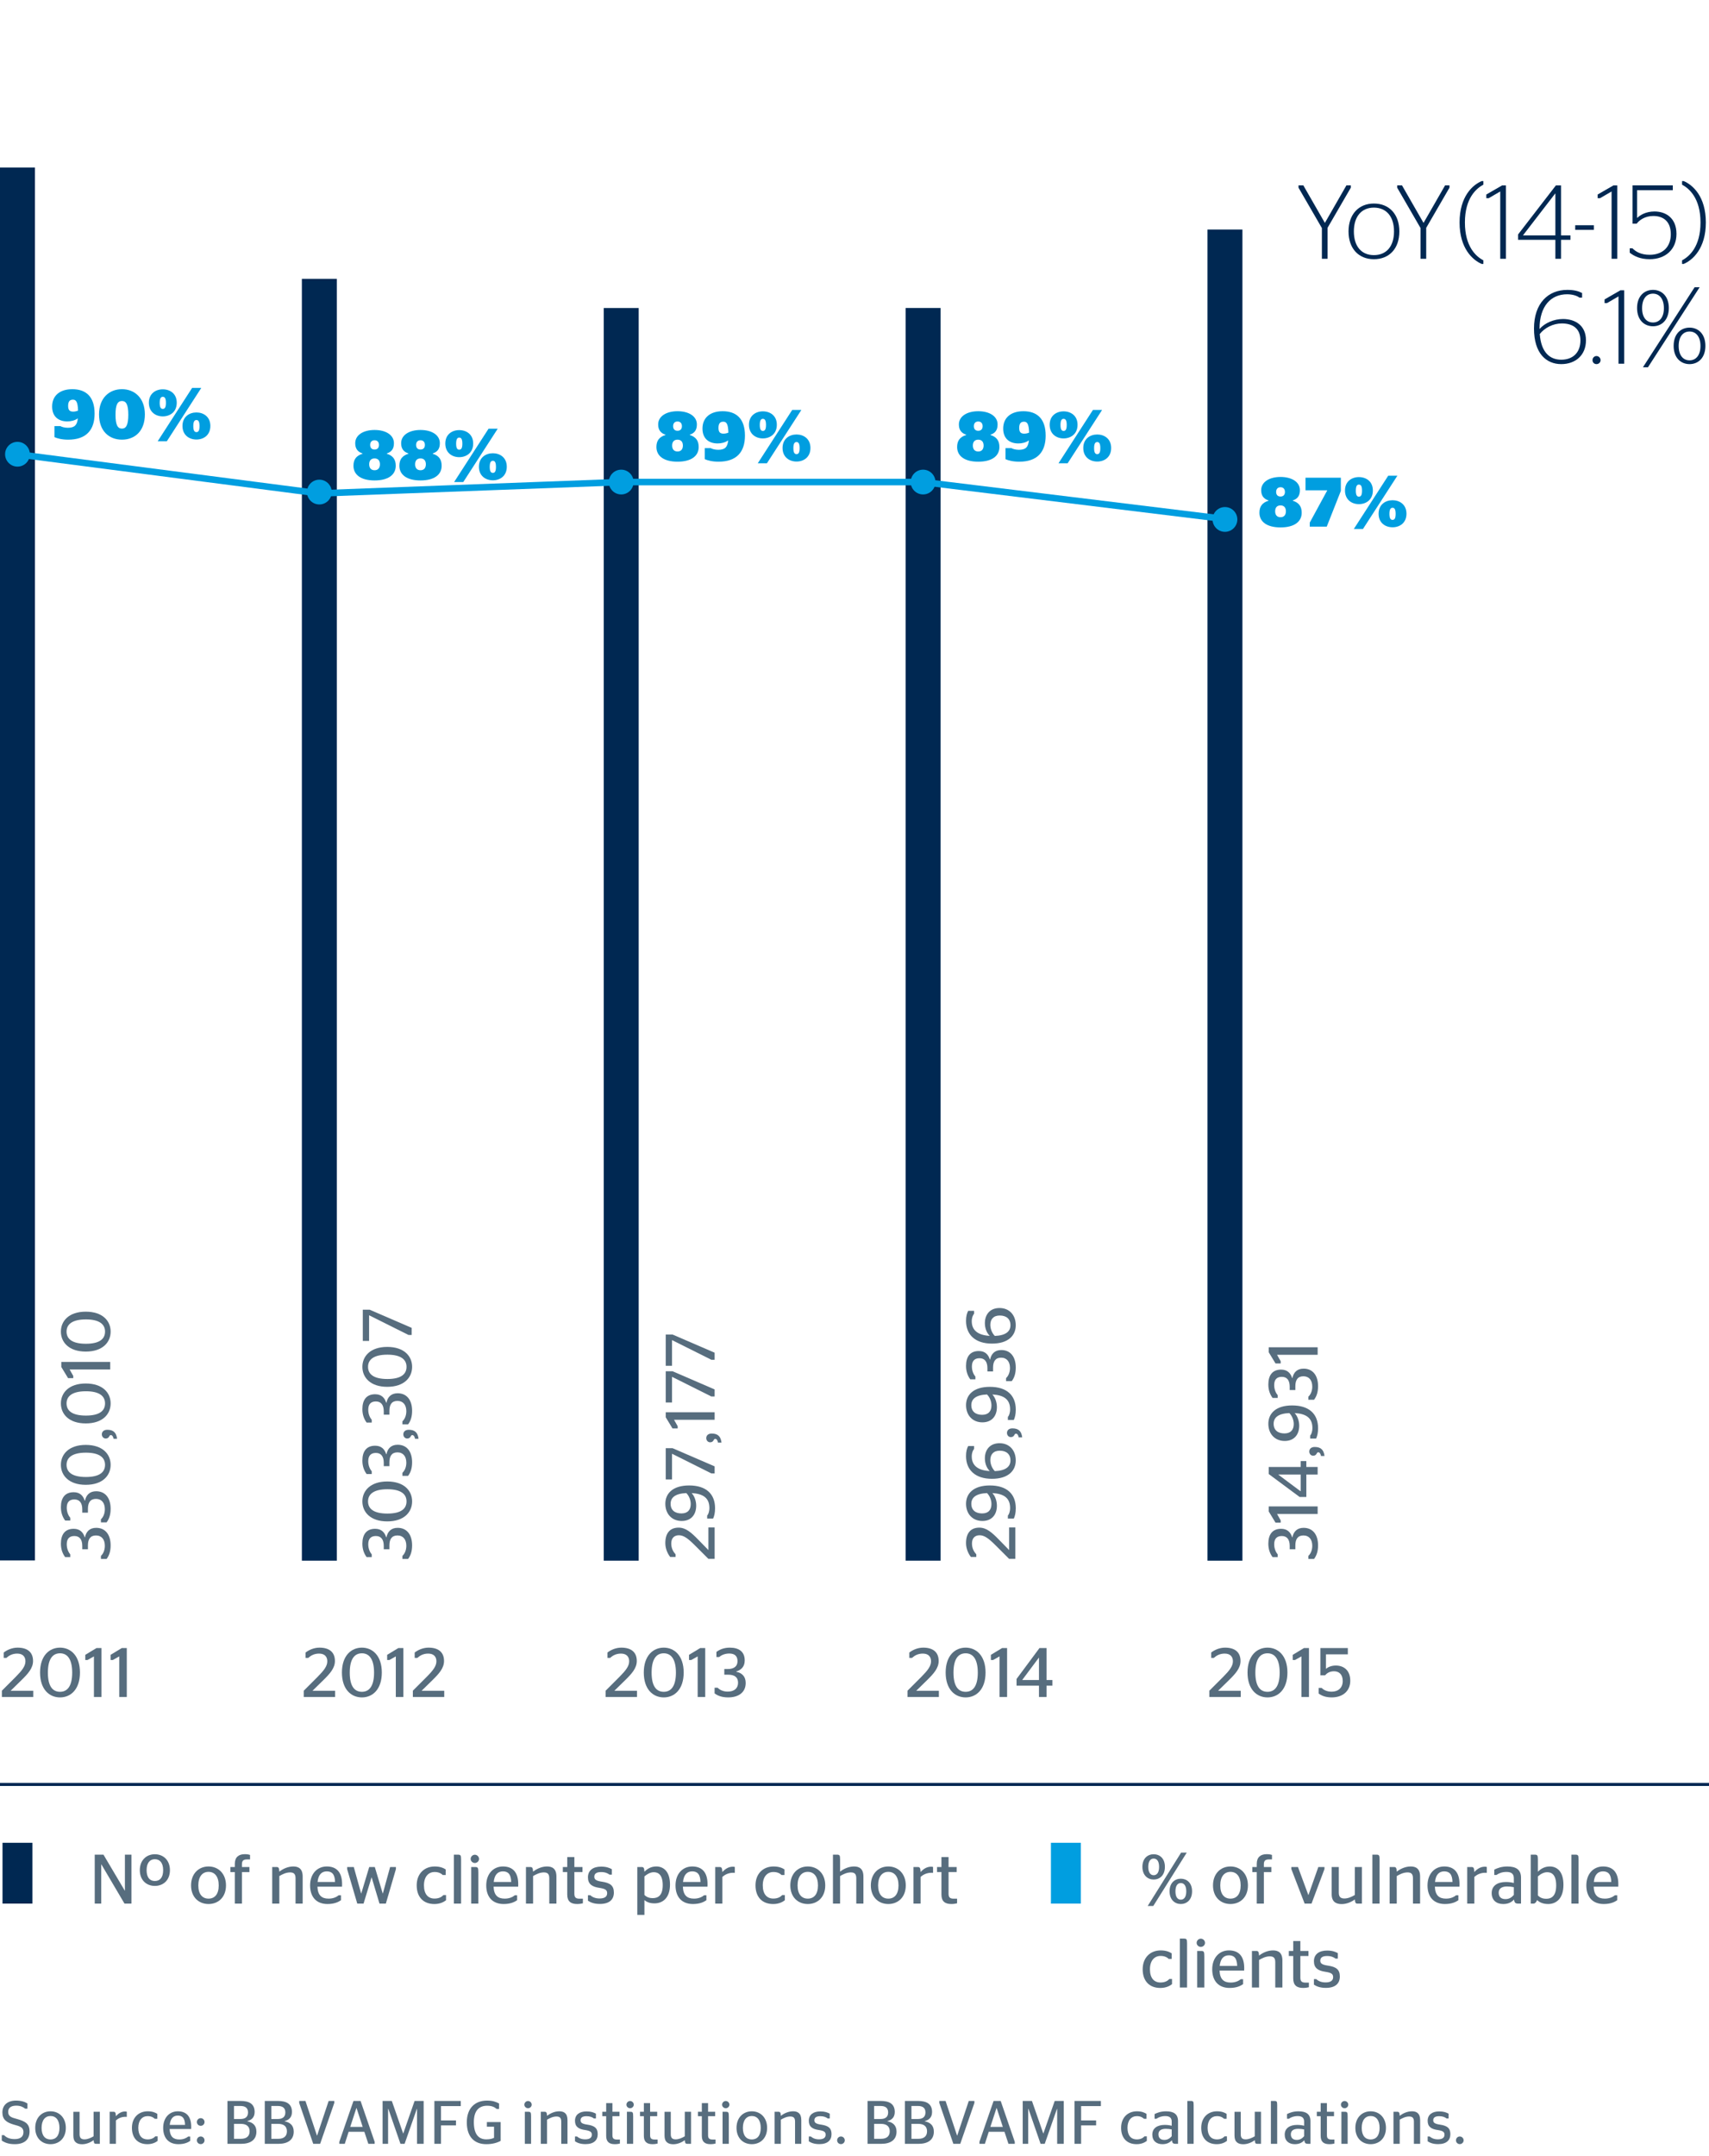 <?xml version="1.0" encoding="utf-8"?>
<!-- Generator: Adobe Illustrator 19.2.1, SVG Export Plug-In . SVG Version: 6.00 Build 0)  -->
<svg version="1.1" id="Layer_1" xmlns="http://www.w3.org/2000/svg" xmlns:xlink="http://www.w3.org/1999/xlink" x="0px" y="0px"
	 viewBox="0 0 195.59 246.614" style="enable-background:new 0 0 195.59 246.614;" xml:space="preserve">
<style type="text/css">
	.st0{fill:#576D7E;}
	.st1{fill:#009EE0;}
	.st2{fill:#002852;}
	.st3{fill:none;stroke:#002852;stroke-width:0.35;}
	.st4{fill:none;stroke:#009EE0;stroke-width:0.75;}
	.st5{fill:none;}
</style>
<g>
	<path class="st0" d="M10.842,212.134h1l2.438,4.117h0.016v-4.117h0.751v5.597h-0.799l-2.646-4.485
		h-0.016v4.485h-0.744V212.134z"/>
	<path class="st0" d="M16.002,213.908c0-1.135,0.751-1.822,1.719-1.822c0.976,0,1.727,0.688,1.727,1.822
		c0,1.136-0.751,1.8-1.727,1.8C16.754,215.708,16.002,215.044,16.002,213.908z M18.673,213.908
		c0-0.831-0.376-1.255-0.952-1.255c-0.567,0-0.943,0.424-0.943,1.255
		c0,0.848,0.376,1.239,0.943,1.239C18.297,215.147,18.673,214.756,18.673,213.908z"/>
	<path class="st0" d="M21.866,215.651c0-1.335,0.863-2.167,1.999-2.167c1.136,0,1.999,0.832,1.999,2.167
		c0,1.327-0.863,2.127-1.999,2.127C22.729,217.778,21.866,216.978,21.866,215.651z M25.032,215.651
		c0-1.007-0.456-1.551-1.167-1.551c-0.703,0-1.167,0.544-1.167,1.551
		c0,1.008,0.464,1.512,1.167,1.512C24.577,217.163,25.032,216.659,25.032,215.651z"/>
	<path class="st0" d="M26.371,213.549h0.503v-0.36c0-0.775,0.448-1.111,1.135-1.111
		c0.288,0,0.472,0.04,0.608,0.088v0.512h-0.352c-0.359,0-0.576,0.112-0.576,0.544v0.328h0.856v0.575
		h-0.856v3.606h-0.815v-3.606h-0.503V213.549z"/>
	<path class="st0" d="M31.969,214.076c0.408-0.319,0.983-0.592,1.599-0.592c0.584,0,1.072,0.24,1.072,1.151
		v3.095h-0.816v-2.902c0-0.52-0.232-0.664-0.631-0.664c-0.456,0-0.88,0.216-1.224,0.416v3.15
		h-0.815v-4.182h0.512C31.866,213.549,31.954,213.637,31.969,214.076z"/>
	<path class="st0" d="M36.329,215.796c0.04,0.991,0.488,1.367,1.271,1.367
		c0.536,0,0.903-0.176,1.159-0.384h0.264v0.567c-0.304,0.208-0.76,0.432-1.543,0.432
		c-1.279,0-1.991-0.815-1.991-2.127c0-1.335,0.823-2.167,1.911-2.167c1.104,0,1.751,0.648,1.751,2.023
		c0,0.112-0.008,0.256-0.008,0.288H36.329z M36.345,215.26h1.999c-0.016-0.903-0.368-1.215-0.944-1.215
		C36.857,214.045,36.433,214.372,36.345,215.26z"/>
	<path class="st0" d="M39.73,213.789v-0.24h0.76l0.839,3.022h0.016l0.911-3.022h0.64l0.904,3.022
		h0.016l0.831-3.022h0.664v0.24l-1.151,3.941h-0.728l-0.896-2.99h-0.016l-0.912,2.99h-0.72
		L39.73,213.789z"/>
	<path class="st0" d="M47.69,215.644c0-1.343,0.879-2.159,2.062-2.159c0.648,0,1.016,0.185,1.255,0.336
		v0.64h-0.335c-0.176-0.176-0.472-0.344-0.928-0.344c-0.72,0-1.223,0.544-1.223,1.527
		c0,1.008,0.472,1.512,1.207,1.512c0.544,0,0.84-0.208,1.016-0.4h0.304v0.592
		c-0.24,0.191-0.68,0.432-1.335,0.432C48.441,217.778,47.69,216.971,47.69,215.644z"/>
	<path class="st0" d="M51.946,217.73v-5.597h0.456c0.32,0,0.368,0.08,0.368,0.543v5.054H51.946z"/>
	<path class="st0" d="M53.866,212.621c0-0.264,0.224-0.479,0.479-0.479s0.479,0.216,0.479,0.479
		c0,0.256-0.224,0.464-0.479,0.464S53.866,212.877,53.866,212.621z M53.929,217.73v-4.182h0.456
		c0.32,0,0.36,0.096,0.36,0.624v3.558H53.929z"/>
	<path class="st0" d="M56.489,215.796c0.04,0.991,0.488,1.367,1.271,1.367
		c0.536,0,0.903-0.176,1.159-0.384h0.264v0.567c-0.304,0.208-0.759,0.432-1.543,0.432
		c-1.279,0-1.991-0.815-1.991-2.127c0-1.335,0.823-2.167,1.911-2.167c1.104,0,1.751,0.648,1.751,2.023
		c0,0.112-0.008,0.256-0.008,0.288H56.489z M56.505,215.26h1.999
		c-0.016-0.903-0.368-1.215-0.944-1.215C57.017,214.045,56.593,214.372,56.505,215.26z"/>
	<path class="st0" d="M61.009,214.076c0.408-0.319,0.984-0.592,1.599-0.592
		c0.584,0,1.072,0.24,1.072,1.151v3.095h-0.816v-2.902c0-0.52-0.231-0.664-0.631-0.664
		c-0.456,0-0.879,0.216-1.224,0.416v3.15h-0.815v-4.182h0.512
		C60.905,213.549,60.993,213.637,61.009,214.076z"/>
	<path class="st0" d="M64.417,213.549h0.503v-1.136h0.815v1.136h0.928v0.575h-0.928v2.479
		c0,0.439,0.184,0.567,0.6,0.567h0.375v0.527c-0.152,0.04-0.384,0.08-0.664,0.08
		c-0.711,0-1.127-0.296-1.127-1.079v-2.575h-0.503V213.549z"/>
	<path class="st0" d="M67.289,217.402v-0.632h0.264c0.192,0.185,0.543,0.376,1.063,0.376
		c0.584,0,0.871-0.208,0.871-0.607c0-0.352-0.2-0.504-0.879-0.607
		c-0.848-0.12-1.319-0.432-1.319-1.208c0-0.791,0.584-1.223,1.503-1.223
		c0.592,0,0.951,0.136,1.231,0.296v0.623h-0.264c-0.2-0.159-0.503-0.296-0.959-0.296
		c-0.536,0-0.784,0.185-0.784,0.536c0,0.328,0.232,0.472,0.888,0.567
		c0.919,0.137,1.351,0.44,1.351,1.239c0,0.792-0.503,1.304-1.599,1.304
		C67.969,217.77,67.569,217.587,67.289,217.402z"/>
	<path class="st0" d="M73.752,217.331v1.694h-0.815v-5.477h0.512c0.2,0,0.288,0.088,0.304,0.536
		c0.312-0.312,0.736-0.601,1.359-0.601c0.784,0,1.567,0.528,1.567,2.063
		c0,1.607-0.896,2.158-1.767,2.158C74.384,217.706,74.033,217.562,73.752,217.331z M73.752,214.62v2.119
		c0.248,0.248,0.544,0.367,0.959,0.367c0.576,0,1.136-0.279,1.136-1.479
		c0-1.191-0.512-1.487-1.023-1.487C74.416,214.141,74.04,214.372,73.752,214.62z"/>
	<path class="st0" d="M78.152,215.796c0.04,0.991,0.488,1.367,1.271,1.367
		c0.536,0,0.903-0.176,1.159-0.384h0.264v0.567c-0.304,0.208-0.76,0.432-1.543,0.432
		c-1.279,0-1.991-0.815-1.991-2.127c0-1.335,0.823-2.167,1.911-2.167c1.104,0,1.751,0.648,1.751,2.023
		c0,0.112-0.008,0.256-0.008,0.288H78.152z M78.168,215.26h1.999c-0.016-0.903-0.368-1.215-0.944-1.215
		C78.68,214.045,78.256,214.372,78.168,215.26z"/>
	<path class="st0" d="M82.672,214.676v3.055h-0.815v-4.182h0.512c0.2,0,0.288,0.088,0.304,0.575
		c0.28-0.319,0.68-0.615,1.2-0.615c0.096,0,0.176,0.016,0.224,0.032v0.671
		c0,0-0.152-0.008-0.184-0.008C83.344,214.204,82.936,214.444,82.672,214.676z"/>
	<path class="st0" d="M86.465,215.644c0-1.343,0.879-2.159,2.063-2.159c0.647,0,1.015,0.185,1.255,0.336
		v0.64h-0.335c-0.176-0.176-0.472-0.344-0.928-0.344c-0.72,0-1.223,0.544-1.223,1.527
		c0,1.008,0.472,1.512,1.207,1.512c0.544,0,0.84-0.208,1.016-0.4h0.304v0.592
		c-0.24,0.191-0.68,0.432-1.335,0.432C87.216,217.778,86.465,216.971,86.465,215.644z"/>
	<path class="st0" d="M90.449,215.651c0-1.335,0.863-2.167,1.999-2.167c1.135,0,1.999,0.832,1.999,2.167
		c0,1.327-0.863,2.127-1.999,2.127C91.312,217.778,90.449,216.978,90.449,215.651z M93.615,215.651
		c0-1.007-0.456-1.551-1.167-1.551c-0.704,0-1.167,0.544-1.167,1.551c0,1.008,0.463,1.512,1.167,1.512
		C93.159,217.163,93.615,216.659,93.615,215.651z"/>
	<path class="st0" d="M96.144,214.076c0.408-0.319,0.983-0.592,1.599-0.592c0.584,0,1.072,0.24,1.072,1.151
		v3.095h-0.816v-2.902c0-0.52-0.232-0.664-0.631-0.664c-0.456,0-0.88,0.216-1.224,0.416v3.15
		h-0.815v-5.597h0.448c0.312,0,0.368,0.071,0.368,0.543V214.076z"/>
	<path class="st0" d="M99.665,215.651c0-1.335,0.863-2.167,1.999-2.167c1.136,0,1.999,0.832,1.999,2.167
		c0,1.327-0.863,2.127-1.999,2.127C100.528,217.778,99.665,216.978,99.665,215.651z M102.831,215.651
		c0-1.007-0.456-1.551-1.167-1.551c-0.703,0-1.167,0.544-1.167,1.551
		c0,1.008,0.464,1.512,1.167,1.512C102.375,217.163,102.831,216.659,102.831,215.651z"/>
	<path class="st0" d="M105.36,214.676v3.055h-0.815v-4.182h0.512c0.2,0,0.288,0.088,0.304,0.575
		c0.28-0.319,0.68-0.615,1.2-0.615c0.096,0,0.176,0.016,0.224,0.032v0.671
		c0,0-0.152-0.008-0.184-0.008C106.032,214.204,105.624,214.444,105.36,214.676z"/>
	<path class="st0" d="M107.241,213.549h0.504v-1.136h0.815v1.136h0.928v0.575h-0.928v2.479
		c0,0.439,0.184,0.567,0.6,0.567h0.376v0.527c-0.152,0.04-0.384,0.08-0.664,0.08
		c-0.711,0-1.127-0.296-1.127-1.079v-2.575h-0.504V213.549z"/>
</g>
<rect x="120.276" y="210.776" class="st1" width="3.425" height="6.954"/>
<rect x="0.287" y="210.776" class="st2" width="3.425" height="6.954"/>
<g>
	<path class="st0" d="M130.744,213.524c0-0.975,0.616-1.438,1.288-1.438c0.688,0,1.287,0.464,1.287,1.438
		c0,0.976-0.6,1.455-1.287,1.455C131.359,214.979,130.744,214.5,130.744,213.524z M135.173,211.901
		h0.647l-3.83,6.101h-0.64L135.173,211.901z M132.655,213.533c0-0.64-0.24-0.952-0.624-0.952
		c-0.368,0-0.616,0.312-0.616,0.952c0,0.631,0.248,0.951,0.616,0.951
		C132.415,214.484,132.655,214.164,132.655,213.533z M133.854,216.323c0-0.976,0.608-1.439,1.287-1.439
		c0.68,0,1.288,0.464,1.288,1.439s-0.608,1.455-1.288,1.455
		C134.462,217.778,133.854,217.299,133.854,216.323z M135.765,216.331c0-0.64-0.248-0.951-0.624-0.951
		c-0.375,0-0.615,0.312-0.615,0.951c0,0.632,0.24,0.951,0.615,0.951
		C135.517,217.282,135.765,216.963,135.765,216.331z"/>
	<path class="st0" d="M138.824,215.651c0-1.335,0.863-2.167,1.999-2.167c1.135,0,1.999,0.832,1.999,2.167
		c0,1.327-0.863,2.127-1.999,2.127C139.687,217.778,138.824,216.978,138.824,215.651z M141.99,215.651
		c0-1.007-0.456-1.551-1.167-1.551c-0.704,0-1.167,0.544-1.167,1.551c0,1.008,0.463,1.512,1.167,1.512
		C141.534,217.163,141.99,216.659,141.99,215.651z"/>
	<path class="st0" d="M143.328,213.549h0.503v-0.36c0-0.775,0.448-1.111,1.135-1.111
		c0.288,0,0.472,0.04,0.608,0.088v0.512h-0.352c-0.359,0-0.576,0.112-0.576,0.544v0.328h0.856v0.575
		h-0.856v3.606h-0.815v-3.606h-0.503V213.549z"/>
	<path class="st0" d="M147.791,213.78v-0.231h0.76l1.183,3.198h0.016l1.127-3.198h0.704v0.231
		l-1.479,3.95h-0.791L147.791,213.78z"/>
	<path class="st0" d="M155.054,216.747v-3.198h0.816v4.182h-0.512c-0.192,0-0.272-0.063-0.296-0.472
		c-0.416,0.296-0.959,0.527-1.511,0.527c-0.656,0-1.144-0.271-1.144-1.119v-3.118h0.815v2.935
		c0,0.535,0.264,0.663,0.648,0.663C154.294,217.146,154.718,216.947,155.054,216.747z"/>
	<path class="st0" d="M157.063,217.73v-5.597h0.456c0.32,0,0.368,0.08,0.368,0.543v5.054H157.063z"/>
	<path class="st0" d="M159.854,214.076c0.408-0.319,0.984-0.592,1.599-0.592
		c0.584,0,1.072,0.24,1.072,1.151v3.095h-0.816v-2.902c0-0.52-0.231-0.664-0.631-0.664
		c-0.456,0-0.879,0.216-1.224,0.416v3.15h-0.815v-4.182h0.512
		C159.75,213.549,159.839,213.637,159.854,214.076z"/>
	<path class="st0" d="M164.215,215.796c0.04,0.991,0.488,1.367,1.271,1.367
		c0.536,0,0.903-0.176,1.159-0.384h0.264v0.567c-0.304,0.208-0.76,0.432-1.543,0.432
		c-1.279,0-1.991-0.815-1.991-2.127c0-1.335,0.823-2.167,1.911-2.167c1.104,0,1.751,0.648,1.751,2.023
		c0,0.112-0.008,0.256-0.008,0.288H164.215z M164.231,215.26h1.999
		c-0.016-0.903-0.368-1.215-0.944-1.215C164.743,214.045,164.319,214.372,164.231,215.26z"/>
	<path class="st0" d="M168.734,214.676v3.055h-0.815v-4.182h0.512c0.2,0,0.288,0.088,0.304,0.575
		c0.28-0.319,0.68-0.615,1.2-0.615c0.096,0,0.176,0.016,0.224,0.032v0.671
		c0,0-0.152-0.008-0.184-0.008C169.406,214.204,168.998,214.444,168.734,214.676z"/>
	<path class="st0" d="M173.277,217.267c-0.312,0.336-0.688,0.512-1.247,0.512
		c-0.76,0-1.312-0.432-1.312-1.247c0-0.855,0.68-1.271,1.624-1.271c0.359,0,0.624,0.04,0.911,0.112
		v-0.552c0-0.496-0.288-0.712-0.839-0.712c-0.496,0-0.879,0.152-1.144,0.344h-0.256v-0.607
		c0.368-0.184,0.832-0.36,1.503-0.36c0.991,0,1.559,0.36,1.559,1.279v2.967h-0.32
		C173.437,217.73,173.326,217.643,173.277,217.267z M173.253,216.739v-0.888
		c-0.232-0.048-0.488-0.08-0.775-0.08c-0.56,0-0.959,0.208-0.959,0.712
		c0,0.52,0.328,0.735,0.775,0.735C172.734,217.219,173.014,217.011,173.253,216.739z"/>
	<path class="st0" d="M176.006,214.085c0.312-0.312,0.752-0.601,1.359-0.601
		c0.784,0,1.567,0.512,1.567,2.096c0,1.631-0.88,2.198-1.743,2.198c-0.584,0-0.983-0.176-1.271-0.447
		c-0.088,0.231-0.24,0.399-0.392,0.399h-0.336v-5.597h0.448c0.312,0,0.368,0.08,0.368,0.543V214.085
		z M176.006,214.62v2.175c0.248,0.256,0.536,0.384,0.968,0.384c0.552,0,1.127-0.279,1.127-1.52
		c0-1.23-0.512-1.519-1.032-1.519C176.662,214.141,176.287,214.372,176.006,214.62z"/>
	<path class="st0" d="M179.838,217.73v-5.597h0.456c0.32,0,0.368,0.08,0.368,0.543v5.054H179.838z"/>
	<path class="st0" d="M182.391,215.796c0.04,0.991,0.488,1.367,1.271,1.367
		c0.536,0,0.903-0.176,1.159-0.384h0.264v0.567c-0.304,0.208-0.76,0.432-1.543,0.432
		c-1.279,0-1.991-0.815-1.991-2.127c0-1.335,0.823-2.167,1.911-2.167c1.104,0,1.751,0.648,1.751,2.023
		c0,0.112-0.008,0.256-0.008,0.288H182.391z M182.407,215.26h1.999
		c-0.016-0.903-0.368-1.215-0.944-1.215C182.918,214.045,182.495,214.372,182.407,215.26z"/>
	<path class="st0" d="M130.776,225.243c0-1.343,0.879-2.159,2.062-2.159c0.648,0,1.016,0.185,1.255,0.336
		v0.64h-0.335c-0.176-0.176-0.472-0.344-0.928-0.344c-0.72,0-1.223,0.544-1.223,1.527
		c0,1.008,0.472,1.512,1.207,1.512c0.544,0,0.84-0.208,1.016-0.4h0.304v0.592
		c-0.24,0.191-0.68,0.432-1.335,0.432C131.527,227.378,130.776,226.57,130.776,225.243z"/>
	<path class="st0" d="M135.032,227.33v-5.597h0.456c0.32,0,0.368,0.08,0.368,0.543v5.054H135.032z"/>
	<path class="st0" d="M136.952,222.221c0-0.264,0.224-0.479,0.479-0.479s0.479,0.216,0.479,0.479
		c0,0.256-0.224,0.464-0.479,0.464S136.952,222.477,136.952,222.221z M137.015,227.33v-4.182h0.456
		c0.32,0,0.36,0.096,0.36,0.624v3.558H137.015z"/>
	<path class="st0" d="M139.575,225.395c0.04,0.991,0.488,1.367,1.271,1.367
		c0.536,0,0.903-0.176,1.159-0.384h0.264v0.567c-0.304,0.208-0.76,0.432-1.543,0.432
		c-1.279,0-1.991-0.815-1.991-2.127c0-1.335,0.823-2.167,1.911-2.167c1.104,0,1.751,0.648,1.751,2.023
		c0,0.112-0.008,0.256-0.008,0.288H139.575z M139.591,224.859h1.999
		c-0.016-0.903-0.368-1.215-0.944-1.215C140.103,223.644,139.679,223.972,139.591,224.859z"/>
	<path class="st0" d="M144.095,223.676c0.408-0.319,0.984-0.592,1.599-0.592
		c0.584,0,1.072,0.24,1.072,1.151v3.095h-0.816v-2.902c0-0.52-0.231-0.664-0.631-0.664
		c-0.456,0-0.879,0.216-1.224,0.416v3.15h-0.815v-4.182h0.512
		C143.991,223.148,144.079,223.236,144.095,223.676z"/>
	<path class="st0" d="M147.503,223.148h0.504v-1.136h0.815v1.136h0.928v0.575h-0.928v2.479
		c0,0.439,0.184,0.567,0.6,0.567h0.376v0.527c-0.152,0.04-0.384,0.08-0.664,0.08
		c-0.711,0-1.127-0.296-1.127-1.079v-2.575h-0.504V223.148z"/>
	<path class="st0" d="M150.375,227.002v-0.632h0.264c0.192,0.185,0.543,0.376,1.063,0.376
		c0.584,0,0.871-0.208,0.871-0.607c0-0.352-0.2-0.504-0.879-0.607
		c-0.848-0.12-1.319-0.432-1.319-1.208c0-0.791,0.584-1.223,1.503-1.223
		c0.592,0,0.951,0.136,1.231,0.296v0.623h-0.264c-0.2-0.159-0.503-0.296-0.959-0.296
		c-0.536,0-0.784,0.185-0.784,0.536c0,0.328,0.232,0.472,0.888,0.567
		c0.919,0.137,1.351,0.44,1.351,1.239c0,0.792-0.503,1.304-1.599,1.304
		C151.055,227.37,150.655,227.186,150.375,227.002z"/>
</g>
<line class="st3" x1="0" y1="204.101" x2="195.59" y2="204.101"/>
<g>
	<path class="st0" d="M3.806,194.1H0.216v-0.72l1.575-1.575c0.744-0.751,1.12-1.239,1.12-1.791
		c0-0.544-0.328-0.879-0.944-0.879c-0.576,0-0.967,0.247-1.239,0.495H0.424v-0.615
		c0.344-0.272,0.919-0.56,1.591-0.56c1.127,0,1.767,0.52,1.767,1.526
		c0,0.816-0.56,1.447-1.383,2.247l-1.184,1.159h2.591V194.1z"/>
	<path class="st0" d="M4.584,191.301c0-1.927,1.063-2.846,2.287-2.846c1.215,0,2.279,0.919,2.279,2.846
		c0,1.936-1.063,2.847-2.279,2.847C5.647,194.147,4.584,193.236,4.584,191.301z M8.262,191.317
		c0-1.56-0.56-2.215-1.391-2.215c-0.848,0-1.391,0.655-1.391,2.215
		c0,1.551,0.543,2.19,1.391,2.19C7.702,193.508,8.262,192.868,8.262,191.317z"/>
	<path class="st0" d="M10.751,194.1v-4.646l-0.735,0.416H9.76v-0.592l1.279-0.775h0.576v5.597H10.751z"/>
	<path class="st0" d="M13.647,194.1v-4.646l-0.735,0.416h-0.256v-0.592l1.279-0.775h0.576v5.597H13.647z"/>
</g>
<g>
	<path class="st0" d="M38.354,194.1h-3.59v-0.72l1.575-1.575c0.744-0.751,1.12-1.239,1.12-1.791
		c0-0.544-0.328-0.879-0.944-0.879c-0.576,0-0.967,0.247-1.239,0.495h-0.304v-0.615
		c0.344-0.272,0.919-0.56,1.591-0.56c1.127,0,1.767,0.52,1.767,1.526
		c0,0.816-0.56,1.447-1.383,2.247l-1.184,1.159h2.591V194.1z"/>
	<path class="st0" d="M39.132,191.301c0-1.927,1.063-2.846,2.287-2.846c1.215,0,2.279,0.919,2.279,2.846
		c0,1.936-1.063,2.847-2.279,2.847C40.195,194.147,39.132,193.236,39.132,191.301z M42.81,191.317
		c0-1.56-0.56-2.215-1.391-2.215c-0.848,0-1.391,0.655-1.391,2.215
		c0,1.551,0.543,2.19,1.391,2.19C42.25,193.508,42.81,192.868,42.81,191.317z"/>
	<path class="st0" d="M45.299,194.1v-4.646l-0.735,0.416h-0.256v-0.592l1.279-0.775h0.576v5.597H45.299z"/>
	<path class="st0" d="M50.841,194.1h-3.59v-0.72l1.575-1.575c0.744-0.751,1.119-1.239,1.119-1.791
		c0-0.544-0.328-0.879-0.943-0.879c-0.576,0-0.967,0.247-1.239,0.495h-0.304v-0.615
		c0.344-0.272,0.919-0.56,1.591-0.56c1.127,0,1.767,0.52,1.767,1.526
		c0,0.816-0.56,1.447-1.383,2.247l-1.183,1.159h2.59V194.1z"/>
</g>
<g>
	<path class="st0" d="M72.902,194.1h-3.59v-0.72l1.575-1.575c0.744-0.751,1.12-1.239,1.12-1.791
		c0-0.544-0.328-0.879-0.944-0.879c-0.576,0-0.967,0.247-1.239,0.495h-0.304v-0.615
		c0.344-0.272,0.919-0.56,1.591-0.56c1.127,0,1.767,0.52,1.767,1.526
		c0,0.816-0.56,1.447-1.383,2.247l-1.184,1.159h2.591V194.1z"/>
	<path class="st0" d="M73.68,191.301c0-1.927,1.063-2.846,2.287-2.846c1.215,0,2.279,0.919,2.279,2.846
		c0,1.936-1.063,2.847-2.279,2.847C74.743,194.147,73.68,193.236,73.68,191.301z M77.357,191.317
		c0-1.56-0.56-2.215-1.391-2.215c-0.848,0-1.391,0.655-1.391,2.215
		c0,1.551,0.543,2.19,1.391,2.19C76.798,193.508,77.357,192.868,77.357,191.317z"/>
	<path class="st0" d="M79.847,194.1v-4.646l-0.735,0.416h-0.256v-0.592l1.279-0.775h0.576v5.597H79.847z"/>
	<path class="st0" d="M81.783,193.684v-0.647h0.352c0.2,0.224,0.6,0.448,1.151,0.448
		c0.728,0,1.183-0.368,1.183-1.016c0-0.656-0.439-0.92-1.135-0.92h-0.439v-0.647h0.384
		c0.711,0,1.127-0.296,1.127-0.903c0-0.568-0.312-0.872-0.943-0.872c-0.536,0-0.927,0.208-1.159,0.4
		h-0.312v-0.584c0.376-0.28,0.872-0.487,1.535-0.487c1.063,0,1.703,0.472,1.703,1.463
		c0,0.72-0.408,1.087-0.967,1.264v0.031c0.647,0.128,1.079,0.536,1.079,1.279
		c0,1.063-0.791,1.655-2.007,1.655C82.623,194.147,82.135,193.956,81.783,193.684z"/>
</g>
<g>
	<path class="st0" d="M107.451,194.1h-3.59v-0.72l1.575-1.575c0.744-0.751,1.12-1.239,1.12-1.791
		c0-0.544-0.328-0.879-0.944-0.879c-0.576,0-0.967,0.247-1.239,0.495h-0.304v-0.615
		c0.344-0.272,0.919-0.56,1.591-0.56c1.127,0,1.767,0.52,1.767,1.526
		c0,0.816-0.56,1.447-1.383,2.247l-1.184,1.159h2.591V194.1z"/>
	<path class="st0" d="M108.228,191.301c0-1.927,1.063-2.846,2.287-2.846c1.215,0,2.279,0.919,2.279,2.846
		c0,1.936-1.063,2.847-2.279,2.847C109.291,194.147,108.228,193.236,108.228,191.301z M111.906,191.317
		c0-1.56-0.56-2.215-1.391-2.215c-0.848,0-1.391,0.655-1.391,2.215
		c0,1.551,0.543,2.19,1.391,2.19C111.347,193.508,111.906,192.868,111.906,191.317z"/>
	<path class="st0" d="M114.395,194.1v-4.646l-0.735,0.416h-0.256v-0.592l1.279-0.775h0.576v5.597H114.395z"
		/>
	<path class="st0" d="M118.907,194.1v-1.295h-2.566v-0.768l2.623-3.534h0.808v3.653h0.671v0.648h-0.671
		v1.295H118.907z M117.004,192.156h1.903v-2.55h-0.016l-1.887,2.526V192.156z"/>
</g>
<g>
	<path class="st0" d="M141.998,194.1h-3.59v-0.72l1.575-1.575c0.744-0.751,1.12-1.239,1.12-1.791
		c0-0.544-0.328-0.879-0.944-0.879c-0.576,0-0.967,0.247-1.239,0.495h-0.304v-0.615
		c0.344-0.272,0.919-0.56,1.591-0.56c1.127,0,1.767,0.52,1.767,1.526
		c0,0.816-0.56,1.447-1.383,2.247l-1.184,1.159h2.591V194.1z"/>
	<path class="st0" d="M142.776,191.301c0-1.927,1.063-2.846,2.287-2.846c1.215,0,2.279,0.919,2.279,2.846
		c0,1.936-1.063,2.847-2.279,2.847C143.839,194.147,142.776,193.236,142.776,191.301z M146.454,191.317
		c0-1.56-0.56-2.215-1.391-2.215c-0.848,0-1.391,0.655-1.391,2.215
		c0,1.551,0.543,2.19,1.391,2.19C145.894,193.508,146.454,192.868,146.454,191.317z"/>
	<path class="st0" d="M148.943,194.1v-4.646l-0.735,0.416h-0.256v-0.592l1.279-0.775h0.576v5.597H148.943z"
		/>
	<path class="st0" d="M152.415,194.147c-0.711,0-1.143-0.191-1.495-0.439v-0.647h0.344
		c0.2,0.216,0.576,0.432,1.136,0.432c0.759,0,1.271-0.448,1.271-1.216c0-0.783-0.439-1.119-1-1.119
		c-0.536,0-0.847,0.256-1.023,0.464h-0.536v-3.118h3.143v0.72h-2.503v1.646h0.016
		c0.184-0.16,0.56-0.367,1.111-0.367c0.904,0,1.655,0.535,1.655,1.742
		C154.534,193.428,153.663,194.147,152.415,194.147z"/>
</g>
<g>
	<path class="st0" d="M0.203,244.835v-0.616h0.266c0.224,0.238,0.595,0.448,1.205,0.448
		c0.637,0,1.009-0.26,1.009-0.792c0-0.609-0.498-0.693-1.114-0.868
		c-0.861-0.252-1.296-0.603-1.296-1.394c0-0.854,0.609-1.352,1.562-1.352
		c0.588,0,1.009,0.14,1.303,0.329v0.595H2.878c-0.252-0.203-0.553-0.343-1.016-0.343
		c-0.623,0-0.924,0.259-0.924,0.714c0,0.512,0.371,0.645,0.967,0.799
		c1.001,0.273,1.478,0.561,1.478,1.442c0,0.953-0.624,1.45-1.688,1.45
		C1.001,245.248,0.567,245.08,0.203,244.835z"/>
	<path class="st0" d="M4.032,243.385c0-1.169,0.756-1.897,1.751-1.897c0.994,0,1.751,0.729,1.751,1.897
		c0,1.163-0.757,1.863-1.751,1.863C4.788,245.248,4.032,244.548,4.032,243.385z M6.805,243.385
		c0-0.882-0.399-1.358-1.022-1.358c-0.617,0-1.023,0.477-1.023,1.358c0,0.883,0.406,1.324,1.023,1.324
		C6.406,244.709,6.805,244.268,6.805,243.385z"/>
	<path class="st0" d="M10.711,244.345v-2.802h0.714v3.663h-0.448c-0.168,0-0.238-0.056-0.259-0.413
		c-0.364,0.259-0.84,0.462-1.324,0.462c-0.574,0-1.001-0.238-1.001-0.98v-2.731h0.714v2.57
		c0,0.47,0.231,0.581,0.567,0.581C10.046,244.694,10.417,244.519,10.711,244.345z"/>
	<path class="st0" d="M13.265,242.53v2.676h-0.714v-3.663h0.448c0.175,0,0.252,0.077,0.266,0.504
		c0.245-0.279,0.595-0.539,1.051-0.539c0.084,0,0.154,0.015,0.196,0.028v0.588
		c0,0-0.133-0.007-0.161-0.007C13.853,242.117,13.496,242.327,13.265,242.53z"/>
	<path class="st0" d="M15.099,243.378c0-1.177,0.771-1.891,1.807-1.891c0.567,0,0.89,0.161,1.1,0.294
		v0.561h-0.294c-0.154-0.154-0.413-0.302-0.812-0.302c-0.63,0-1.072,0.477-1.072,1.338
		c0,0.883,0.414,1.324,1.058,1.324c0.477,0,0.735-0.183,0.89-0.351h0.266v0.519
		c-0.21,0.168-0.595,0.378-1.169,0.378C15.757,245.248,15.099,244.541,15.099,243.378z"/>
	<path class="st0" d="M19.411,243.511c0.035,0.869,0.427,1.198,1.113,1.198
		c0.469,0,0.791-0.154,1.016-0.336h0.231v0.497c-0.266,0.182-0.666,0.378-1.352,0.378
		c-1.121,0-1.744-0.714-1.744-1.863c0-1.169,0.721-1.897,1.674-1.897
		c0.966,0,1.534,0.567,1.534,1.771c0,0.099-0.007,0.225-0.007,0.252H19.411z M19.425,243.042h1.751
		c-0.014-0.792-0.322-1.064-0.826-1.064C19.873,241.978,19.502,242.265,19.425,243.042z"/>
	<path class="st0" d="M22.533,242.713c0-0.245,0.196-0.441,0.441-0.441c0.238,0,0.435,0.196,0.435,0.441
		s-0.196,0.434-0.435,0.434C22.728,243.146,22.533,242.958,22.533,242.713z M22.533,244.807
		c0-0.245,0.196-0.441,0.441-0.441c0.238,0,0.435,0.196,0.435,0.441s-0.196,0.435-0.435,0.435
		C22.728,245.241,22.533,245.052,22.533,244.807z"/>
	<path class="st0" d="M26.032,240.304h1.506c1.002,0,1.604,0.35,1.604,1.261c0,0.616-0.35,0.917-0.84,1.043
		v0.021c0.595,0.126,1.043,0.441,1.043,1.184c0,0.924-0.658,1.394-1.73,1.394h-1.583V240.304z
		 M27.51,242.369c0.539,0,0.875-0.217,0.875-0.756c0-0.532-0.336-0.735-0.869-0.735h-0.735v1.491
		H27.51z M27.594,244.632c0.603,0,0.974-0.287,0.974-0.854c0-0.574-0.371-0.854-1.001-0.854h-0.785
		v1.709H27.594z"/>
	<path class="st0" d="M30.303,240.304h1.506c1.002,0,1.604,0.35,1.604,1.261c0,0.616-0.35,0.917-0.84,1.043
		v0.021c0.595,0.126,1.043,0.441,1.043,1.184c0,0.924-0.658,1.394-1.73,1.394h-1.583V240.304z
		 M31.781,242.369c0.539,0,0.875-0.217,0.875-0.756c0-0.532-0.336-0.735-0.869-0.735H31.052v1.491
		H31.781z M31.865,244.632c0.603,0,0.974-0.287,0.974-0.854c0-0.574-0.371-0.854-1.001-0.854H31.052
		v1.709H31.865z"/>
	<path class="st0" d="M34.244,240.534v-0.23h0.714l1.317,3.964h0.014l1.324-3.964h0.644v0.23
		l-1.618,4.672h-0.791L34.244,240.534z"/>
	<path class="st0" d="M38.836,244.975l1.618-4.671h0.812l1.611,4.671v0.231h-0.721l-0.456-1.373h-1.8
		l-0.441,1.373h-0.623V244.975z M40.082,243.273h1.429l-0.708-2.165h-0.014L40.082,243.273z"/>
	<path class="st0" d="M43.785,240.304h1.058l1.296,3.719h0.014l1.295-3.719h1.037v4.902h-0.756V241.207h-0.021
		l-1.401,3.999h-0.476L44.444,241.207h-0.028v3.999h-0.63V240.304z"/>
	<path class="st0" d="M49.714,245.206v-4.902h3.019v0.588h-2.262v1.639h1.716v0.567h-1.716v2.108H49.714z"/>
	<path class="st0" d="M53.424,242.755c0-1.625,0.931-2.493,2.311-2.493c0.63,0,0.995,0.126,1.38,0.329
		v0.63h-0.273c-0.245-0.217-0.546-0.371-1.092-0.371c-0.917,0-1.52,0.554-1.52,1.877
		c0,1.324,0.498,1.968,1.422,1.968c0.434,0,0.687-0.076,0.89-0.175v-1.268h-0.819v-0.532h1.576v2.15
		c-0.413,0.224-0.953,0.378-1.646,0.378C54.271,245.248,53.424,244.387,53.424,242.755z"/>
	<path class="st0" d="M60.011,240.73c0-0.231,0.196-0.42,0.42-0.42s0.42,0.188,0.42,0.42
		c0,0.225-0.196,0.406-0.42,0.406S60.011,240.955,60.011,240.73z M60.066,245.206v-3.663h0.399
		c0.28,0,0.315,0.084,0.315,0.547v3.116H60.066z"/>
	<path class="st0" d="M62.608,242.005c0.357-0.279,0.861-0.518,1.401-0.518
		c0.511,0,0.938,0.21,0.938,1.008v2.711h-0.714v-2.542c0-0.456-0.203-0.582-0.553-0.582
		c-0.399,0-0.771,0.189-1.072,0.364v2.76h-0.714v-3.663h0.448
		C62.517,241.543,62.594,241.62,62.608,242.005z"/>
	<path class="st0" d="M65.806,244.919v-0.554h0.231c0.168,0.161,0.477,0.329,0.932,0.329
		c0.511,0,0.764-0.182,0.764-0.532c0-0.308-0.175-0.44-0.771-0.532
		c-0.743-0.104-1.156-0.378-1.156-1.058c0-0.693,0.511-1.071,1.317-1.071
		c0.518,0,0.834,0.119,1.079,0.259v0.547h-0.231c-0.175-0.141-0.441-0.26-0.84-0.26
		c-0.469,0-0.687,0.161-0.687,0.47c0,0.287,0.203,0.413,0.778,0.497
		c0.805,0.119,1.184,0.386,1.184,1.086c0,0.693-0.441,1.142-1.401,1.142
		C66.401,245.241,66.051,245.08,65.806,244.919z"/>
	<path class="st0" d="M68.935,241.543h0.441v-0.994h0.714v0.994h0.812v0.504h-0.812v2.172
		c0,0.385,0.161,0.497,0.525,0.497h0.33v0.462c-0.133,0.035-0.336,0.07-0.582,0.07
		c-0.624,0-0.987-0.259-0.987-0.945v-2.256h-0.441V241.543z"/>
	<path class="st0" d="M71.693,240.73c0-0.231,0.196-0.42,0.42-0.42s0.42,0.188,0.42,0.42
		c0,0.225-0.196,0.406-0.42,0.406S71.693,240.955,71.693,240.73z M71.749,245.206v-3.663h0.399
		c0.28,0,0.315,0.084,0.315,0.547v3.116H71.749z"/>
	<path class="st0" d="M73.247,241.543h0.441v-0.994h0.714v0.994h0.812v0.504H74.402v2.172
		c0,0.385,0.161,0.497,0.525,0.497h0.33v0.462c-0.133,0.035-0.336,0.07-0.582,0.07
		c-0.624,0-0.987-0.259-0.987-0.945v-2.256h-0.441V241.543z"/>
	<path class="st0" d="M78.372,244.345v-2.802h0.714v3.663h-0.448c-0.168,0-0.238-0.056-0.259-0.413
		c-0.364,0.259-0.84,0.462-1.324,0.462c-0.574,0-1.001-0.238-1.001-0.98v-2.731h0.714v2.57
		c0,0.47,0.231,0.581,0.567,0.581C77.707,244.694,78.078,244.519,78.372,244.345z"/>
	<path class="st0" d="M79.882,241.543h0.441v-0.994h0.714v0.994h0.812v0.504h-0.812v2.172
		c0,0.385,0.161,0.497,0.525,0.497h0.33v0.462c-0.133,0.035-0.336,0.07-0.582,0.07
		c-0.624,0-0.987-0.259-0.987-0.945v-2.256h-0.441V241.543z"/>
	<path class="st0" d="M82.64,240.73c0-0.231,0.196-0.42,0.42-0.42s0.42,0.188,0.42,0.42
		c0,0.225-0.196,0.406-0.42,0.406S82.64,240.955,82.64,240.73z M82.696,245.206v-3.663h0.399
		c0.28,0,0.315,0.084,0.315,0.547v3.116H82.696z"/>
	<path class="st0" d="M84.292,243.385c0-1.169,0.756-1.897,1.751-1.897c0.994,0,1.751,0.729,1.751,1.897
		c0,1.163-0.757,1.863-1.751,1.863C85.048,245.248,84.292,244.548,84.292,243.385z M87.065,243.385
		c0-0.882-0.399-1.358-1.022-1.358c-0.617,0-1.023,0.477-1.023,1.358c0,0.883,0.406,1.324,1.023,1.324
		C86.666,244.709,87.065,244.268,87.065,243.385z"/>
	<path class="st0" d="M89.367,242.005c0.357-0.279,0.861-0.518,1.401-0.518
		c0.511,0,0.938,0.21,0.938,1.008v2.711h-0.714v-2.542c0-0.456-0.203-0.582-0.553-0.582
		c-0.399,0-0.771,0.189-1.072,0.364v2.76h-0.714v-3.663h0.448
		C89.276,241.543,89.353,241.62,89.367,242.005z"/>
	<path class="st0" d="M92.566,244.919v-0.554h0.231c0.168,0.161,0.477,0.329,0.932,0.329
		c0.511,0,0.764-0.182,0.764-0.532c0-0.308-0.175-0.44-0.771-0.532
		c-0.743-0.104-1.156-0.378-1.156-1.058c0-0.693,0.511-1.071,1.317-1.071
		c0.518,0,0.834,0.119,1.079,0.259v0.547h-0.231c-0.175-0.141-0.441-0.26-0.84-0.26
		c-0.469,0-0.687,0.161-0.687,0.47c0,0.287,0.203,0.413,0.778,0.497
		c0.805,0.119,1.184,0.386,1.184,1.086c0,0.693-0.441,1.142-1.401,1.142
		C93.161,245.241,92.811,245.08,92.566,244.919z"/>
	<path class="st0" d="M95.807,244.807c0-0.245,0.196-0.441,0.435-0.441c0.238,0,0.441,0.196,0.441,0.441
		s-0.203,0.435-0.441,0.435C96.003,245.241,95.807,245.052,95.807,244.807z"/>
	<path class="st0" d="M99.292,240.304h1.506c1.002,0,1.604,0.35,1.604,1.261c0,0.616-0.35,0.917-0.84,1.043
		v0.021c0.595,0.126,1.043,0.441,1.043,1.184c0,0.924-0.658,1.394-1.73,1.394h-1.583V240.304z
		 M100.77,242.369c0.539,0,0.875-0.217,0.875-0.756c0-0.532-0.336-0.735-0.869-0.735h-0.735v1.491
		H100.77z M100.854,244.632c0.603,0,0.974-0.287,0.974-0.854c0-0.574-0.371-0.854-1.001-0.854h-0.785
		v1.709H100.854z"/>
	<path class="st0" d="M103.562,240.304h1.506c1.002,0,1.604,0.35,1.604,1.261
		c0,0.616-0.35,0.917-0.84,1.043v0.021c0.595,0.126,1.043,0.441,1.043,1.184
		c0,0.924-0.658,1.394-1.73,1.394h-1.583V240.304z M105.04,242.369c0.539,0,0.875-0.217,0.875-0.756
		c0-0.532-0.336-0.735-0.869-0.735h-0.735v1.491H105.04z M105.124,244.632
		c0.603,0,0.974-0.287,0.974-0.854c0-0.574-0.371-0.854-1.001-0.854h-0.785v1.709H105.124z"/>
	<path class="st0" d="M107.504,240.534v-0.23h0.714l1.317,3.964h0.014l1.324-3.964h0.644v0.23
		l-1.618,4.672h-0.791L107.504,240.534z"/>
	<path class="st0" d="M112.096,244.975l1.618-4.671h0.812l1.611,4.671v0.231h-0.721l-0.456-1.373h-1.8
		l-0.441,1.373h-0.623V244.975z M113.343,243.273h1.429l-0.708-2.165h-0.014L113.343,243.273z"/>
	<path class="st0" d="M117.045,240.304h1.058l1.296,3.719h0.014l1.295-3.719h1.037v4.902h-0.756V241.207
		h-0.021l-1.401,3.999h-0.476l-1.387-3.999h-0.028v3.999h-0.63V240.304z"/>
	<path class="st0" d="M122.974,245.206v-4.902h3.019v0.588h-2.262v1.639h1.716v0.567h-1.716v2.108H122.974z"
		/>
	<path class="st0" d="M128.308,243.378c0-1.177,0.771-1.891,1.807-1.891c0.567,0,0.89,0.161,1.1,0.294
		v0.561h-0.294c-0.154-0.154-0.413-0.302-0.812-0.302c-0.63,0-1.072,0.477-1.072,1.338
		c0,0.883,0.414,1.324,1.058,1.324c0.477,0,0.735-0.183,0.89-0.351h0.266v0.519
		c-0.21,0.168-0.595,0.378-1.169,0.378C128.966,245.248,128.308,244.541,128.308,243.378z"/>
	<path class="st0" d="M134.119,244.8c-0.273,0.294-0.602,0.448-1.092,0.448
		c-0.666,0-1.149-0.378-1.149-1.093c0-0.749,0.596-1.113,1.422-1.113c0.315,0,0.546,0.035,0.798,0.098
		v-0.483c0-0.434-0.252-0.623-0.735-0.623c-0.434,0-0.771,0.133-1.001,0.302h-0.224v-0.533
		c0.322-0.16,0.729-0.314,1.317-0.314c0.868,0,1.366,0.314,1.366,1.12v2.599h-0.28
		C134.259,245.206,134.161,245.129,134.119,244.8z M134.098,244.338v-0.777
		c-0.203-0.042-0.427-0.07-0.679-0.07c-0.49,0-0.84,0.182-0.84,0.623
		c0,0.455,0.287,0.645,0.679,0.645C133.643,244.758,133.888,244.576,134.098,244.338z"/>
	<path class="st0" d="M135.888,245.206v-4.902h0.399c0.28,0,0.322,0.069,0.322,0.476v4.427H135.888z"/>
	<path class="st0" d="M137.477,243.378c0-1.177,0.77-1.891,1.807-1.891c0.567,0,0.89,0.161,1.1,0.294
		v0.561h-0.294c-0.154-0.154-0.413-0.302-0.812-0.302c-0.63,0-1.072,0.477-1.072,1.338
		c0,0.883,0.414,1.324,1.058,1.324c0.477,0,0.735-0.183,0.89-0.351h0.266v0.519
		c-0.21,0.168-0.595,0.378-1.169,0.378C138.136,245.248,137.477,244.541,137.477,243.378z"/>
	<path class="st0" d="M143.603,244.345v-2.802h0.714v3.663h-0.448c-0.168,0-0.238-0.056-0.259-0.413
		c-0.364,0.259-0.84,0.462-1.324,0.462c-0.574,0-1.001-0.238-1.001-0.98v-2.731h0.714v2.57
		c0,0.47,0.231,0.581,0.567,0.581C142.938,244.694,143.309,244.519,143.603,244.345z"/>
	<path class="st0" d="M145.45,245.206v-4.902h0.399c0.28,0,0.322,0.069,0.322,0.476v4.427H145.45z"/>
	<path class="st0" d="M149.273,244.8c-0.273,0.294-0.602,0.448-1.092,0.448
		c-0.666,0-1.149-0.378-1.149-1.093c0-0.749,0.596-1.113,1.422-1.113c0.315,0,0.546,0.035,0.798,0.098
		v-0.483c0-0.434-0.252-0.623-0.735-0.623c-0.434,0-0.771,0.133-1.001,0.302h-0.224v-0.533
		c0.322-0.16,0.729-0.314,1.317-0.314c0.868,0,1.366,0.314,1.366,1.12v2.599h-0.28
		C149.413,245.206,149.315,245.129,149.273,244.8z M149.252,244.338v-0.777
		c-0.203-0.042-0.427-0.07-0.679-0.07c-0.49,0-0.84,0.182-0.84,0.623
		c0,0.455,0.287,0.645,0.679,0.645C148.797,244.758,149.042,244.576,149.252,244.338z"/>
	<path class="st0" d="M150.707,241.543h0.441v-0.994h0.714v0.994h0.812v0.504h-0.812v2.172
		c0,0.385,0.161,0.497,0.525,0.497h0.33v0.462c-0.133,0.035-0.336,0.07-0.582,0.07
		c-0.624,0-0.987-0.259-0.987-0.945v-2.256h-0.441V241.543z"/>
	<path class="st0" d="M153.465,240.73c0-0.231,0.196-0.42,0.42-0.42s0.42,0.188,0.42,0.42
		c0,0.225-0.196,0.406-0.42,0.406S153.465,240.955,153.465,240.73z M153.52,245.206v-3.663h0.399
		c0.28,0,0.315,0.084,0.315,0.547v3.116H153.52z"/>
	<path class="st0" d="M155.117,243.385c0-1.169,0.756-1.897,1.751-1.897c0.994,0,1.751,0.729,1.751,1.897
		c0,1.163-0.757,1.863-1.751,1.863C155.873,245.248,155.117,244.548,155.117,243.385z M157.89,243.385
		c0-0.882-0.399-1.358-1.022-1.358c-0.617,0-1.023,0.477-1.023,1.358c0,0.883,0.406,1.324,1.023,1.324
		C157.491,244.709,157.89,244.268,157.89,243.385z"/>
	<path class="st0" d="M160.192,242.005c0.357-0.279,0.861-0.518,1.401-0.518
		c0.511,0,0.938,0.21,0.938,1.008v2.711h-0.714v-2.542c0-0.456-0.203-0.582-0.553-0.582
		c-0.399,0-0.771,0.189-1.072,0.364v2.76h-0.714v-3.663h0.448
		C160.101,241.543,160.178,241.62,160.192,242.005z"/>
	<path class="st0" d="M163.391,244.919v-0.554h0.231c0.168,0.161,0.477,0.329,0.932,0.329
		c0.511,0,0.764-0.182,0.764-0.532c0-0.308-0.175-0.44-0.771-0.532
		c-0.743-0.104-1.156-0.378-1.156-1.058c0-0.693,0.511-1.071,1.317-1.071
		c0.518,0,0.834,0.119,1.079,0.259v0.547h-0.231c-0.175-0.141-0.441-0.26-0.84-0.26
		c-0.469,0-0.687,0.161-0.687,0.47c0,0.287,0.203,0.413,0.777,0.497
		c0.806,0.119,1.184,0.386,1.184,1.086c0,0.693-0.441,1.142-1.401,1.142
		C163.986,245.241,163.636,245.08,163.391,244.919z"/>
	<path class="st0" d="M166.631,244.807c0-0.245,0.196-0.441,0.435-0.441c0.238,0,0.441,0.196,0.441,0.441
		s-0.203,0.435-0.441,0.435C166.828,245.241,166.631,245.052,166.631,244.807z"/>
</g>
<rect y="19.162" class="st2" width="4" height="159.321"/>
<rect x="138.192" y="26.252" class="st2" width="4" height="152.258"/>
<rect x="103.644" y="35.227" class="st2" width="4" height="143.282"/>
<rect x="69.096" y="35.23" class="st2" width="4" height="143.279"/>
<rect x="34.548" y="31.893" class="st2" width="4" height="146.616"/>
<g>
	<path class="st1" d="M144.138,58.647c0-0.712,0.312-1.151,1.04-1.376V57.24
		c-0.584-0.192-0.839-0.576-0.839-1.176c0-0.936,0.936-1.511,2.215-1.511
		c1.287,0,2.215,0.575,2.215,1.511c0,0.6-0.232,0.983-0.816,1.176v0.031
		c0.712,0.225,1.023,0.664,1.023,1.376c0,1.031-0.855,1.679-2.422,1.679
		C144.994,60.326,144.138,59.679,144.138,58.647z M147.168,58.479c0-0.384-0.184-0.672-0.615-0.672
		c-0.432,0-0.616,0.288-0.616,0.672s0.184,0.68,0.616,0.68
		C146.985,59.159,147.168,58.863,147.168,58.479z M147.057,56.265c0-0.32-0.176-0.536-0.503-0.536
		c-0.328,0-0.504,0.216-0.504,0.536c0,0.327,0.176,0.527,0.504,0.527
		C146.881,56.792,147.057,56.592,147.057,56.265z"/>
	<path class="st1" d="M149.898,59.774l1.991-3.662v-0.032h-2.479v-1.438h4.046v1.511l-1.615,4.086h-1.943
		V59.774z"/>
	<path class="st1" d="M153.93,56.104c0-1.048,0.776-1.535,1.591-1.535c0.824,0,1.599,0.487,1.599,1.535
		c0,1.056-0.775,1.56-1.599,1.56C154.706,57.664,153.93,57.16,153.93,56.104z M158.879,54.409
		h1.048l-3.942,6.101h-1.047L158.879,54.409z M155.881,56.12c0-0.503-0.12-0.695-0.36-0.695
		c-0.224,0-0.352,0.192-0.352,0.695c0,0.504,0.128,0.688,0.352,0.688
		C155.761,56.809,155.881,56.624,155.881,56.12z M157.776,58.759c0-1.047,0.775-1.543,1.599-1.543
		c0.815,0,1.591,0.496,1.591,1.543c0,1.056-0.775,1.552-1.591,1.552
		C158.552,60.311,157.776,59.814,157.776,58.759z M159.727,58.775c0-0.504-0.12-0.696-0.352-0.696
		s-0.36,0.192-0.36,0.696s0.128,0.688,0.36,0.688S159.727,59.279,159.727,58.775z"/>
</g>
<g>
	<path class="st1" d="M6.23,49.999v-1.262h0.679c0.144,0.088,0.472,0.191,0.856,0.191
		c0.791,0,1.063-0.32,1.143-1.08c-0.336,0.248-0.784,0.352-1.208,0.352
		c-1.031,0-1.735-0.574-1.735-1.703c0-1.223,0.864-1.982,2.311-1.982
		c1.527,0,2.55,0.816,2.55,2.791c0,1.871-0.952,2.982-3.022,2.982
		C7.077,50.288,6.549,50.144,6.23,49.999z M8.932,46.962c-0.032-1.023-0.232-1.248-0.592-1.248
		c-0.399,0-0.543,0.264-0.543,0.713c0,0.471,0.176,0.654,0.576,0.654
		C8.588,47.081,8.789,47.026,8.932,46.962z"/>
	<path class="st1" d="M11.334,47.401c0-1.887,1.175-2.887,2.623-2.887c1.439,0,2.623,1,2.623,2.887
		s-1.136,2.887-2.623,2.887C12.469,50.288,11.334,49.288,11.334,47.401z M14.684,47.433
		c0-1.143-0.24-1.566-0.728-1.566c-0.496,0-0.736,0.424-0.736,1.566c0,1.152,0.24,1.592,0.736,1.592
		C14.444,49.024,14.684,48.585,14.684,47.433z"/>
	<path class="st1" d="M17.038,46.065c0-1.047,0.776-1.535,1.591-1.535c0.824,0,1.599,0.488,1.599,1.535
		c0,1.057-0.775,1.561-1.599,1.561C17.813,47.626,17.038,47.122,17.038,46.065z M21.987,44.37h1.048
		l-3.942,6.102h-1.047L21.987,44.37z M18.989,46.081c0-0.502-0.12-0.695-0.36-0.695
		c-0.224,0-0.352,0.193-0.352,0.695c0,0.504,0.128,0.689,0.352,0.689
		C18.869,46.77,18.989,46.585,18.989,46.081z M20.884,48.72c0-1.047,0.775-1.543,1.599-1.543
		c0.815,0,1.591,0.496,1.591,1.543c0,1.057-0.775,1.553-1.591,1.553
		C21.659,50.272,20.884,49.776,20.884,48.72z M22.834,48.737c0-0.504-0.12-0.697-0.352-0.697
		S22.123,48.233,22.123,48.737s0.128,0.688,0.36,0.688S22.834,49.241,22.834,48.737z"/>
</g>
<g>
	<path class="st1" d="M40.453,53.273c0-0.712,0.312-1.151,1.04-1.376v-0.031
		c-0.584-0.192-0.839-0.576-0.839-1.176c0-0.936,0.936-1.511,2.215-1.511
		c1.287,0,2.215,0.575,2.215,1.511c0,0.6-0.232,0.983-0.816,1.176v0.031
		c0.712,0.225,1.023,0.664,1.023,1.376c0,1.031-0.855,1.679-2.422,1.679
		C41.308,54.952,40.453,54.305,40.453,53.273z M43.483,53.105c0-0.384-0.184-0.672-0.615-0.672
		c-0.432,0-0.616,0.288-0.616,0.672s0.184,0.68,0.616,0.68
		C43.299,53.785,43.483,53.489,43.483,53.105z M43.371,50.891c0-0.32-0.176-0.536-0.503-0.536
		c-0.328,0-0.504,0.216-0.504,0.536c0,0.327,0.176,0.527,0.504,0.527
		C43.195,51.418,43.371,51.218,43.371,50.891z"/>
	<path class="st1" d="M45.708,53.273c0-0.712,0.312-1.151,1.04-1.376v-0.031
		c-0.584-0.192-0.839-0.576-0.839-1.176c0-0.936,0.936-1.511,2.215-1.511
		c1.287,0,2.215,0.575,2.215,1.511c0,0.6-0.232,0.983-0.816,1.176v0.031
		c0.712,0.225,1.023,0.664,1.023,1.376c0,1.031-0.855,1.679-2.422,1.679
		C46.564,54.952,45.708,54.305,45.708,53.273z M48.739,53.105c0-0.384-0.184-0.672-0.615-0.672
		c-0.432,0-0.616,0.288-0.616,0.672s0.184,0.68,0.616,0.68
		C48.555,53.785,48.739,53.489,48.739,53.105z M48.627,50.891c0-0.32-0.176-0.536-0.503-0.536
		c-0.328,0-0.504,0.216-0.504,0.536c0,0.327,0.176,0.527,0.504,0.527
		C48.451,51.418,48.627,51.218,48.627,50.891z"/>
	<path class="st1" d="M50.964,50.73c0-1.048,0.776-1.535,1.591-1.535c0.824,0,1.599,0.487,1.599,1.535
		c0,1.056-0.775,1.56-1.599,1.56C51.74,52.29,50.964,51.786,50.964,50.73z M55.914,49.035h1.048
		l-3.942,6.101h-1.047L55.914,49.035z M52.915,50.746c0-0.503-0.12-0.695-0.36-0.695
		c-0.224,0-0.352,0.192-0.352,0.695c0,0.504,0.128,0.688,0.352,0.688
		C52.795,51.435,52.915,51.25,52.915,50.746z M54.81,53.385c0-1.047,0.775-1.543,1.599-1.543
		c0.815,0,1.591,0.496,1.591,1.543c0,1.056-0.775,1.552-1.591,1.552
		C55.586,54.936,54.81,54.44,54.81,53.385z M56.761,53.401c0-0.504-0.12-0.696-0.352-0.696
		s-0.36,0.192-0.36,0.696s0.128,0.688,0.36,0.688S56.761,53.905,56.761,53.401z"/>
</g>
<g>
	<path class="st1" d="M75.124,51.128c0-0.712,0.312-1.151,1.04-1.376v-0.031
		c-0.584-0.192-0.839-0.576-0.839-1.176c0-0.936,0.936-1.511,2.215-1.511
		c1.287,0,2.215,0.575,2.215,1.511c0,0.6-0.232,0.983-0.816,1.176v0.031
		c0.712,0.225,1.023,0.664,1.023,1.376c0,1.031-0.855,1.679-2.422,1.679
		C75.98,52.807,75.124,52.159,75.124,51.128z M78.155,50.96c0-0.384-0.184-0.672-0.615-0.672
		c-0.432,0-0.616,0.288-0.616,0.672s0.184,0.68,0.616,0.68
		C77.971,51.64,78.155,51.344,78.155,50.96z M78.043,48.745c0-0.32-0.176-0.536-0.503-0.536
		c-0.328,0-0.504,0.216-0.504,0.536c0,0.327,0.176,0.527,0.504,0.527
		C77.867,49.272,78.043,49.072,78.043,48.745z"/>
	<path class="st1" d="M80.661,52.519v-1.263h0.679c0.144,0.088,0.472,0.191,0.856,0.191
		c0.791,0,1.063-0.319,1.143-1.079c-0.336,0.248-0.784,0.352-1.208,0.352
		c-1.031,0-1.735-0.575-1.735-1.703c0-1.224,0.864-1.982,2.311-1.982c1.527,0,2.55,0.815,2.55,2.79
		c0,1.871-0.952,2.982-3.022,2.982C81.508,52.807,80.98,52.663,80.661,52.519z M83.363,49.48
		c-0.032-1.023-0.232-1.247-0.592-1.247c-0.399,0-0.543,0.264-0.543,0.712
		c0,0.472,0.176,0.655,0.576,0.655C83.019,49.601,83.219,49.545,83.363,49.48z"/>
	<path class="st1" d="M85.716,48.585c0-1.048,0.776-1.535,1.591-1.535c0.824,0,1.599,0.487,1.599,1.535
		c0,1.056-0.775,1.56-1.599,1.56C86.492,50.145,85.716,49.641,85.716,48.585z M90.665,46.89h1.048
		l-3.942,6.101h-1.047L90.665,46.89z M87.667,48.601c0-0.503-0.12-0.695-0.36-0.695
		c-0.224,0-0.352,0.192-0.352,0.695c0,0.504,0.128,0.688,0.352,0.688
		C87.547,49.289,87.667,49.104,87.667,48.601z M89.562,51.239c0-1.047,0.775-1.543,1.599-1.543
		c0.815,0,1.591,0.496,1.591,1.543c0,1.056-0.775,1.552-1.591,1.552
		C90.338,52.791,89.562,52.295,89.562,51.239z M91.513,51.256c0-0.504-0.12-0.696-0.352-0.696
		s-0.36,0.192-0.36,0.696s0.128,0.688,0.36,0.688S91.513,51.76,91.513,51.256z"/>
</g>
<g>
	<path class="st1" d="M109.54,51.129c0-0.712,0.312-1.151,1.04-1.376v-0.031
		c-0.584-0.192-0.839-0.576-0.839-1.176c0-0.936,0.936-1.511,2.215-1.511
		c1.287,0,2.215,0.575,2.215,1.511c0,0.6-0.232,0.983-0.816,1.176v0.031
		c0.712,0.225,1.023,0.664,1.023,1.376c0,1.031-0.855,1.679-2.422,1.679
		C110.396,52.808,109.54,52.16,109.54,51.129z M112.571,50.961c0-0.384-0.184-0.672-0.615-0.672
		c-0.432,0-0.616,0.288-0.616,0.672s0.184,0.68,0.616,0.68
		C112.387,51.641,112.571,51.345,112.571,50.961z M112.459,48.746c0-0.32-0.176-0.536-0.503-0.536
		c-0.328,0-0.504,0.216-0.504,0.536c0,0.327,0.176,0.527,0.504,0.527
		C112.283,49.273,112.459,49.073,112.459,48.746z"/>
	<path class="st1" d="M115.077,52.52v-1.263h0.679c0.144,0.088,0.472,0.191,0.856,0.191
		c0.791,0,1.063-0.319,1.143-1.079c-0.336,0.248-0.784,0.352-1.208,0.352
		c-1.031,0-1.735-0.575-1.735-1.703c0-1.224,0.864-1.982,2.311-1.982c1.527,0,2.55,0.815,2.55,2.79
		c0,1.871-0.952,2.982-3.022,2.982C115.924,52.808,115.396,52.664,115.077,52.52z M117.779,49.481
		c-0.032-1.023-0.232-1.247-0.592-1.247c-0.399,0-0.543,0.264-0.543,0.712
		c0,0.472,0.176,0.655,0.576,0.655C117.435,49.602,117.635,49.546,117.779,49.481z"/>
	<path class="st1" d="M120.132,48.586c0-1.048,0.776-1.535,1.591-1.535c0.824,0,1.599,0.487,1.599,1.535
		c0,1.056-0.775,1.56-1.599,1.56C120.908,50.145,120.132,49.642,120.132,48.586z M125.082,46.891h1.048
		l-3.942,6.101h-1.047L125.082,46.891z M122.083,48.602c0-0.503-0.12-0.695-0.36-0.695
		c-0.224,0-0.352,0.192-0.352,0.695c0,0.504,0.128,0.688,0.352,0.688
		C121.963,49.29,122.083,49.105,122.083,48.602z M123.978,51.24c0-1.047,0.775-1.543,1.599-1.543
		c0.815,0,1.591,0.496,1.591,1.543c0,1.056-0.775,1.552-1.591,1.552
		C124.754,52.792,123.978,52.296,123.978,51.24z M125.929,51.257c0-0.504-0.12-0.696-0.352-0.696
		s-0.36,0.192-0.36,0.696s0.128,0.688,0.36,0.688S125.929,51.761,125.929,51.257z"/>
</g>
<polyline class="st4" points="2,51.955 36.548,56.435 71.096,55.137 105.644,55.137 140.192,59.363 "/>
<path class="st1" d="M2,53.372c0.783,0,1.417-0.634,1.417-1.417c0-0.783-0.634-1.417-1.417-1.417
	c-0.783,0-1.417,0.634-1.417,1.417C0.583,52.738,1.217,53.372,2,53.372"/>
<path class="st1" d="M36.548,57.699c0.783,0,1.417-0.634,1.417-1.417s-0.634-1.417-1.417-1.417
	c-0.783,0-1.417,0.634-1.417,1.417S35.765,57.699,36.548,57.699"/>
<path class="st1" d="M71.096,56.554c0.783,0,1.417-0.634,1.417-1.417s-0.634-1.417-1.417-1.417
	c-0.783,0-1.417,0.634-1.417,1.417S70.313,56.554,71.096,56.554"/>
<path class="st1" d="M105.644,56.554c0.783,0,1.417-0.634,1.417-1.417s-0.634-1.417-1.417-1.417
	c-0.783,0-1.417,0.634-1.417,1.417S104.861,56.554,105.644,56.554"/>
<path class="st1" d="M140.192,60.83c0.783,0,1.417-0.635,1.417-1.417c0-0.783-0.634-1.417-1.417-1.417
	c-0.783,0-1.417,0.634-1.417,1.417C138.775,60.195,139.409,60.83,140.192,60.83"/>
<g>
	<path class="st2" d="M151.286,29.6v-3.514l-2.674-4.618v-0.264h0.551l2.459,4.282h0.012l2.459-4.282
		h0.503v0.264l-2.663,4.594v3.538H151.286z"/>
	<path class="st2" d="M154.335,26.47c0-1.968,1.175-3.19,2.902-3.19c1.751,0,2.914,1.223,2.914,3.19
		c0,1.979-1.163,3.178-2.914,3.178C155.51,29.647,154.335,28.448,154.335,26.47z M159.54,26.47
		c0-1.703-0.875-2.723-2.303-2.723c-1.416,0-2.291,1.02-2.291,2.723
		c0,1.715,0.875,2.71,2.291,2.71C158.665,29.18,159.54,28.185,159.54,26.47z"/>
	<path class="st2" d="M162.578,29.6v-3.514l-2.674-4.618v-0.264h0.551l2.459,4.282h0.012l2.459-4.282
		h0.503v0.264l-2.663,4.594v3.538H162.578z"/>
	<path class="st2" d="M169.766,21.12c-0.804,0.432-2.111,1.535-2.111,4.33
		c0,2.758,1.271,3.886,2.111,4.329v0.408h-0.192c-1.02-0.432-2.531-1.764-2.531-4.737
		c0-2.999,1.511-4.306,2.531-4.737h0.192V21.12z"/>
	<path class="st2" d="M171.698,29.6v-7.7l-1.319,0.768h-0.276v-0.419l1.811-1.044h0.432v8.396H171.698z"
		/>
	<path class="st2" d="M178.008,29.6v-2.171h-4.27v-0.611l4.33-5.613h0.588v5.721h1.079v0.504h-1.079v2.171
		H178.008z M174.314,26.925h3.694v-4.785h-0.024l-3.67,4.762V26.925z"/>
	<path class="st2" d="M180.278,25.762h2.135v0.527h-2.135V25.762z"/>
	<path class="st2" d="M184.441,29.6v-7.7l-1.319,0.768h-0.276v-0.419l1.811-1.044h0.432v8.396H184.441z"
		/>
	<path class="st2" d="M188.797,29.647c-1.08,0-1.775-0.348-2.279-0.743v-0.504h0.312
		c0.372,0.384,0.971,0.743,1.967,0.743c1.499,0,2.422-0.899,2.422-2.351
		c0-1.475-0.863-2.087-2.002-2.087c-0.96,0-1.583,0.468-1.907,0.876h-0.468v-4.378h4.605v0.552
		h-4.09v3.154h0.036c0.288-0.288,0.959-0.72,1.955-0.72c1.343,0,2.519,0.779,2.519,2.566
		C191.868,28.532,190.608,29.647,188.797,29.647z"/>
	<path class="st2" d="M192.506,20.713h0.192c1.019,0.432,2.53,1.738,2.53,4.737
		c0,2.974-1.511,4.306-2.53,4.737h-0.192v-0.408c0.839-0.443,2.111-1.571,2.111-4.329
		c0-2.795-1.308-3.898-2.111-4.33V20.713z"/>
</g>
<g>
	<path class="st2" d="M175.561,37.582c0-2.915,1.631-4.426,3.814-4.426c0.804,0,1.308,0.156,1.691,0.359
		v0.528h-0.3c-0.228-0.18-0.732-0.384-1.416-0.384c-1.859,0-3.142,1.355-3.154,3.922v0.048
		c0.6-0.684,1.643-1.14,2.687-1.14c1.391,0,2.626,0.731,2.626,2.435
		c0,1.691-1.187,2.723-2.83,2.723C176.965,41.647,175.561,40.424,175.561,37.582z M176.221,38.205
		c0.156,2.1,1.151,2.938,2.459,2.938c1.319,0,2.195-0.804,2.195-2.206
		c0-1.392-0.912-1.943-2.123-1.943C177.745,36.994,176.773,37.498,176.221,38.205z"/>
	<path class="st2" d="M182.258,41.191c0-0.251,0.192-0.468,0.456-0.468c0.252,0,0.468,0.217,0.468,0.468
		c0,0.265-0.216,0.456-0.468,0.456C182.45,41.647,182.258,41.456,182.258,41.191z"/>
	<path class="st2" d="M185.233,41.6v-7.7l-1.319,0.768h-0.276v-0.419l1.811-1.044h0.432v8.396H185.233z"
		/>
	<path class="st2" d="M187.358,35.231c0-1.38,0.839-2.075,1.823-2.075c0.972,0,1.811,0.695,1.811,2.075
		c0,1.391-0.839,2.087-1.811,2.087C188.197,37.318,187.358,36.622,187.358,35.231z M190.428,35.255
		c0-1.067-0.504-1.667-1.248-1.667c-0.755,0-1.247,0.6-1.247,1.667c0,1.044,0.492,1.631,1.247,1.631
		C189.924,36.886,190.428,36.299,190.428,35.255z M193.942,32.856h0.576l-5.913,9.151h-0.576
		L193.942,32.856z M191.543,39.561c0-1.391,0.839-2.087,1.823-2.087c0.972,0,1.811,0.696,1.811,2.087
		c0,1.392-0.839,2.087-1.811,2.087C192.383,41.647,191.543,40.952,191.543,39.561z M194.614,39.572
		c0-1.055-0.504-1.654-1.248-1.654c-0.755,0-1.247,0.6-1.247,1.654c0,1.044,0.492,1.644,1.247,1.644
		C194.11,41.216,194.614,40.616,194.614,39.572z"/>
</g>
<g>
	<g>
		<path class="st0" d="M12.198,178.311h-0.647v-0.353c0.224-0.2,0.448-0.6,0.448-1.151
			c0-0.728-0.368-1.184-1.016-1.184c-0.656,0-0.92,0.439-0.92,1.136v0.439H9.415v-0.384
			c0-0.711-0.296-1.127-0.903-1.127c-0.568,0-0.872,0.312-0.872,0.943
			c0,0.535,0.208,0.928,0.4,1.159v0.312H7.457c-0.28-0.375-0.487-0.871-0.487-1.535
			c0-1.062,0.472-1.703,1.463-1.703c0.72,0,1.087,0.408,1.264,0.968h0.031
			c0.128-0.647,0.536-1.079,1.279-1.079c1.063,0,1.655,0.791,1.655,2.007
			C12.662,177.472,12.47,177.959,12.198,178.311z"/>
		<path class="st0" d="M12.198,174.127h-0.647v-0.353c0.224-0.199,0.448-0.6,0.448-1.15
			c0-0.729-0.368-1.184-1.016-1.184c-0.656,0-0.92,0.439-0.92,1.135v0.44H9.415v-0.384
			c0-0.712-0.296-1.127-0.903-1.127c-0.568,0-0.872,0.311-0.872,0.943c0,0.535,0.208,0.927,0.4,1.158
			v0.312H7.457c-0.28-0.376-0.487-0.871-0.487-1.535c0-1.063,0.472-1.703,1.463-1.703
			c0.72,0,1.087,0.408,1.264,0.967h0.031c0.128-0.646,0.536-1.078,1.279-1.078
			c1.063,0,1.655,0.791,1.655,2.006C12.662,173.287,12.47,173.774,12.198,174.127z"/>
		<path class="st0" d="M9.815,169.831c-1.927,0-2.846-1.063-2.846-2.287c0-1.215,0.919-2.278,2.846-2.278
			c1.936,0,2.847,1.063,2.847,2.278C12.662,168.768,11.75,169.831,9.815,169.831z M9.832,166.153
			c-1.56,0-2.215,0.56-2.215,1.391c0,0.848,0.655,1.392,2.215,1.392c1.551,0,2.19-0.544,2.19-1.392
			C12.022,166.713,11.382,166.153,9.832,166.153z"/>
		<path class="st0" d="M12.686,164.144c-0.137,0-0.145,0.096-0.216,0.2
			c-0.08,0.12-0.185,0.191-0.376,0.191c-0.248,0-0.439-0.208-0.439-0.479s0.191-0.52,0.623-0.52
			c0.704,0,1.039,0.336,1.119,1.031h-0.399C12.95,164.296,12.83,164.144,12.686,164.144z"/>
		<path class="st0" d="M9.815,162.808c-1.927,0-2.846-1.063-2.846-2.287c0-1.215,0.919-2.279,2.846-2.279
			c1.936,0,2.847,1.064,2.847,2.279C12.662,161.744,11.75,162.808,9.815,162.808z M9.832,159.13
			c-1.56,0-2.215,0.559-2.215,1.391c0,0.848,0.655,1.391,2.215,1.391
			c1.551,0,2.19-0.543,2.19-1.391C12.022,159.688,11.382,159.13,9.832,159.13z"/>
		<path class="st0" d="M12.614,156.64H7.968l0.416,0.736v0.256h-0.592l-0.775-1.279v-0.576h5.597V156.64z"
			/>
		<path class="st0" d="M9.815,154.591c-1.927,0-2.846-1.062-2.846-2.286c0-1.216,0.919-2.278,2.846-2.278
			c1.936,0,2.847,1.062,2.847,2.278C12.662,153.528,11.75,154.591,9.815,154.591z M9.832,150.913
			c-1.56,0-2.215,0.561-2.215,1.392c0,0.848,0.655,1.392,2.215,1.392c1.551,0,2.19-0.544,2.19-1.392
			C12.022,151.474,11.382,150.913,9.832,150.913z"/>
	</g>
</g>
<g>
	<g>
		<path class="st0" d="M46.702,178.311h-0.647v-0.353c0.224-0.2,0.448-0.6,0.448-1.151
			c0-0.728-0.368-1.184-1.016-1.184c-0.656,0-0.92,0.439-0.92,1.136v0.439h-0.647v-0.384
			c0-0.711-0.296-1.127-0.903-1.127c-0.568,0-0.872,0.312-0.872,0.943
			c0,0.535,0.208,0.928,0.4,1.159v0.312H41.96c-0.28-0.375-0.487-0.871-0.487-1.535
			c0-1.062,0.472-1.703,1.463-1.703c0.72,0,1.087,0.408,1.264,0.968h0.031
			c0.128-0.647,0.536-1.079,1.279-1.079c1.063,0,1.655,0.791,1.655,2.007
			C47.165,177.472,46.974,177.959,46.702,178.311z"/>
		<path class="st0" d="M44.319,174.015c-1.927,0-2.846-1.063-2.846-2.287c0-1.215,0.919-2.278,2.846-2.278
			c1.936,0,2.847,1.063,2.847,2.278C47.165,172.951,46.254,174.015,44.319,174.015z M44.335,170.337
			c-1.56,0-2.215,0.56-2.215,1.391c0,0.848,0.655,1.392,2.215,1.392c1.551,0,2.19-0.544,2.19-1.392
			C46.526,170.896,45.886,170.337,44.335,170.337z"/>
		<path class="st0" d="M46.702,168.808h-0.647v-0.353c0.224-0.2,0.448-0.6,0.448-1.151
			c0-0.728-0.368-1.184-1.016-1.184c-0.656,0-0.92,0.439-0.92,1.136v0.439h-0.647v-0.384
			c0-0.711-0.296-1.127-0.903-1.127c-0.568,0-0.872,0.312-0.872,0.943
			c0,0.535,0.208,0.928,0.4,1.159v0.312H41.96c-0.28-0.375-0.487-0.871-0.487-1.535
			c0-1.062,0.472-1.703,1.463-1.703c0.72,0,1.087,0.408,1.264,0.968h0.031
			c0.128-0.647,0.536-1.079,1.279-1.079c1.063,0,1.655,0.791,1.655,2.007
			C47.165,167.968,46.974,168.455,46.702,168.808z"/>
		<path class="st0" d="M47.19,164.144c-0.137,0-0.145,0.096-0.216,0.2
			c-0.08,0.12-0.185,0.191-0.376,0.191c-0.248,0-0.439-0.208-0.439-0.479s0.191-0.52,0.623-0.52
			c0.704,0,1.039,0.336,1.119,1.031h-0.399C47.454,164.296,47.333,164.144,47.19,164.144z"/>
		<path class="st0" d="M46.702,162.919h-0.647v-0.352c0.224-0.199,0.448-0.6,0.448-1.151
			c0-0.728-0.368-1.183-1.016-1.183c-0.656,0-0.92,0.439-0.92,1.135v0.439h-0.647v-0.384
			c0-0.712-0.296-1.127-0.903-1.127c-0.568,0-0.872,0.312-0.872,0.943
			c0,0.536,0.208,0.927,0.4,1.159v0.312H41.96c-0.28-0.377-0.487-0.872-0.487-1.535
			c0-1.064,0.472-1.703,1.463-1.703c0.72,0,1.087,0.407,1.264,0.967h0.031
			c0.128-0.647,0.536-1.079,1.279-1.079c1.063,0,1.655,0.792,1.655,2.007
			C47.165,162.079,46.974,162.567,46.702,162.919z"/>
		<path class="st0" d="M44.319,158.623c-1.927,0-2.846-1.063-2.846-2.286c0-1.216,0.919-2.279,2.846-2.279
			c1.936,0,2.847,1.063,2.847,2.279C47.165,157.56,46.254,158.623,44.319,158.623z M44.335,154.945
			c-1.56,0-2.215,0.56-2.215,1.392c0,0.848,0.655,1.391,2.215,1.391
			c1.551,0,2.19-0.543,2.19-1.391C46.526,155.505,45.886,154.945,44.335,154.945z"/>
		<path class="st0" d="M46.742,152.687l-4.478-2.238h-0.023v2.927h-0.72v-3.574h0.783l4.813,2.078v0.808
			H46.742z"/>
	</g>
</g>
<g>
	<g>
		<path class="st0" d="M81.788,174.705v3.59h-0.72l-1.575-1.575c-0.751-0.744-1.239-1.119-1.791-1.119
			c-0.544,0-0.879,0.328-0.879,0.943c0,0.576,0.247,0.967,0.495,1.239v0.304h-0.615
			c-0.272-0.344-0.56-0.92-0.56-1.591c0-1.128,0.52-1.767,1.526-1.767
			c0.816,0,1.447,0.559,2.247,1.383l1.159,1.184v-2.591H81.788z"/>
		<path class="st0" d="M81.612,173.695h-0.68v-0.345c0.12-0.119,0.256-0.439,0.256-0.871
			c0-1.151-0.728-1.631-2.031-1.703c0.336,0.36,0.52,0.92,0.52,1.447
			c0,0.984-0.551,1.743-1.662,1.743c-1.112,0-1.871-0.8-1.871-1.967c0-1.184,0.863-2.095,2.727-2.095
			c1.927,0,2.966,0.959,2.966,2.606C81.835,173.031,81.748,173.399,81.612,173.695z M78.541,170.776
			c-1.287,0.057-1.791,0.527-1.791,1.224c0,0.735,0.496,1.104,1.239,1.104
			c0.735,0,1.063-0.432,1.063-1.071C79.053,171.536,78.83,171.048,78.541,170.776z"/>
		<path class="st0" d="M81.412,168.527l-4.478-2.238H76.911v2.927h-0.72v-3.574h0.783l4.813,2.078v0.808
			H81.412z"/>
		<path class="st0" d="M81.86,164.575c-0.137,0-0.145,0.096-0.216,0.2
			c-0.08,0.12-0.185,0.191-0.376,0.191c-0.248,0-0.439-0.208-0.439-0.479s0.191-0.52,0.623-0.52
			c0.704,0,1.039,0.336,1.119,1.031h-0.399C82.123,164.728,82.003,164.575,81.86,164.575z"/>
		<path class="st0" d="M81.788,162.392h-4.646l0.416,0.736v0.256h-0.592l-0.775-1.279v-0.576h5.597V162.392z"
			/>
		<path class="st0" d="M81.412,159.728l-4.478-2.238H76.911v2.926h-0.72v-3.574h0.783l4.813,2.08v0.807
			H81.412z"/>
		<path class="st0" d="M81.412,155.527l-4.478-2.238H76.911v2.927h-0.72v-3.574h0.783l4.813,2.078v0.808
			H81.412z"/>
	</g>
</g>
<g>
	<g>
		<path class="st0" d="M150.385,178.311h-0.647v-0.353c0.224-0.2,0.448-0.6,0.448-1.151
			c0-0.728-0.368-1.184-1.016-1.184c-0.656,0-0.92,0.439-0.92,1.136v0.439h-0.647v-0.384
			c0-0.711-0.296-1.127-0.903-1.127c-0.568,0-0.872,0.312-0.872,0.943
			c0,0.535,0.208,0.928,0.4,1.159v0.312H145.644c-0.28-0.375-0.487-0.871-0.487-1.535
			c0-1.062,0.472-1.703,1.463-1.703c0.72,0,1.087,0.408,1.264,0.968h0.031
			c0.128-0.647,0.536-1.079,1.279-1.079c1.063,0,1.655,0.791,1.655,2.007
			C150.849,177.472,150.658,177.959,150.385,178.311z"/>
		<path class="st0" d="M150.801,173.167h-4.646l0.416,0.736v0.256h-0.592l-0.775-1.279v-0.576h5.597V173.167z
			"/>
		<path class="st0" d="M150.801,168.656h-1.295v2.566h-0.768l-3.534-2.622v-0.809h3.653v-0.671h0.648v0.671
			h1.295V168.656z M148.858,170.56v-1.903h-2.55v0.017l2.526,1.887H148.858z"/>
		<path class="st0" d="M150.873,166.111c-0.137,0-0.145,0.097-0.216,0.2
			c-0.08,0.119-0.185,0.191-0.376,0.191c-0.248,0-0.439-0.207-0.439-0.479s0.191-0.52,0.623-0.52
			c0.704,0,1.039,0.335,1.119,1.031h-0.399C151.137,166.263,151.017,166.111,150.873,166.111z"/>
		<path class="st0" d="M150.625,164.543h-0.68v-0.344c0.12-0.12,0.256-0.439,0.256-0.871
			c0-1.151-0.728-1.632-2.031-1.703c0.336,0.359,0.52,0.919,0.52,1.447
			c0,0.983-0.551,1.743-1.662,1.743c-1.112,0-1.871-0.8-1.871-1.967c0-1.184,0.863-2.096,2.727-2.096
			c1.927,0,2.966,0.96,2.966,2.607C150.849,163.88,150.761,164.247,150.625,164.543z M147.555,161.625
			c-1.287,0.056-1.791,0.527-1.791,1.224c0,0.735,0.496,1.104,1.239,1.104
			c0.735,0,1.063-0.433,1.063-1.072C148.067,162.384,147.843,161.896,147.555,161.625z"/>
		<path class="st0" d="M150.385,160.103h-0.647v-0.353c0.224-0.199,0.448-0.6,0.448-1.15
			c0-0.729-0.368-1.184-1.016-1.184c-0.656,0-0.92,0.439-0.92,1.135v0.44h-0.647v-0.384
			c0-0.712-0.296-1.127-0.903-1.127c-0.568,0-0.872,0.311-0.872,0.943c0,0.535,0.208,0.927,0.4,1.158
			v0.312H145.644c-0.28-0.376-0.487-0.871-0.487-1.535c0-1.063,0.472-1.703,1.463-1.703
			c0.72,0,1.087,0.408,1.264,0.967h0.031c0.128-0.646,0.536-1.078,1.279-1.078
			c1.063,0,1.655,0.791,1.655,2.006C150.849,159.264,150.658,159.751,150.385,160.103z"/>
		<path class="st0" d="M150.801,154.96h-4.646l0.416,0.735v0.256h-0.592l-0.775-1.279v-0.575h5.597V154.96z"
			/>
	</g>
</g>
<g>
	<g>
		<path class="st0" d="M116.204,174.705v3.59h-0.72l-1.575-1.575c-0.751-0.744-1.239-1.119-1.791-1.119
			c-0.544,0-0.879,0.328-0.879,0.943c0,0.576,0.247,0.967,0.495,1.239v0.304h-0.615
			c-0.272-0.344-0.56-0.92-0.56-1.591c0-1.128,0.52-1.767,1.526-1.767
			c0.816,0,1.447,0.559,2.247,1.383l1.159,1.184v-2.591H116.204z"/>
		<path class="st0" d="M116.028,173.695h-0.68v-0.345c0.12-0.119,0.256-0.439,0.256-0.871
			c0-1.151-0.728-1.631-2.031-1.703c0.336,0.36,0.52,0.92,0.52,1.447
			c0,0.984-0.551,1.743-1.662,1.743c-1.112,0-1.871-0.8-1.871-1.967c0-1.184,0.863-2.095,2.727-2.095
			c1.927,0,2.966,0.959,2.966,2.606C116.251,173.031,116.164,173.399,116.028,173.695z M112.957,170.776
			c-1.287,0.057-1.791,0.527-1.791,1.224c0,0.735,0.496,1.104,1.239,1.104
			c0.735,0,1.063-0.432,1.063-1.071C113.469,171.536,113.246,171.048,112.957,170.776z"/>
		<path class="st0" d="M113.525,169.144c-1.927,0-2.966-1.031-2.966-2.599c0-0.528,0.096-0.872,0.247-1.151
			h0.672v0.336c-0.128,0.151-0.264,0.439-0.264,0.855c0,1.055,0.743,1.607,2.062,1.671
			c-0.359-0.336-0.56-0.888-0.56-1.455c0-0.968,0.568-1.728,1.68-1.728
			c1.119,0,1.854,0.8,1.854,1.967C116.251,168.224,115.388,169.144,113.525,169.144z M113.853,168.264
			c1.271-0.048,1.791-0.528,1.791-1.224c0-0.727-0.479-1.111-1.224-1.111
			c-0.735,0-1.079,0.439-1.079,1.072C113.341,167.496,113.565,167.976,113.853,168.264z"/>
		<path class="st0" d="M116.276,163.983c-0.137,0-0.145,0.096-0.216,0.2
			c-0.08,0.12-0.185,0.191-0.376,0.191c-0.248,0-0.439-0.208-0.439-0.479s0.191-0.52,0.623-0.52
			c0.704,0,1.039,0.336,1.119,1.031h-0.399C116.54,164.136,116.419,163.983,116.276,163.983z"/>
		<path class="st0" d="M116.028,162.415h-0.68v-0.344c0.12-0.119,0.256-0.439,0.256-0.871
			c0-1.151-0.728-1.631-2.031-1.703c0.336,0.359,0.52,0.92,0.52,1.447
			c0,0.983-0.551,1.742-1.662,1.742c-1.112,0-1.871-0.799-1.871-1.967c0-1.183,0.863-2.094,2.727-2.094
			c1.927,0,2.966,0.959,2.966,2.605C116.251,161.751,116.164,162.12,116.028,162.415z M112.957,159.497
			c-1.287,0.056-1.791,0.527-1.791,1.223c0,0.736,0.496,1.104,1.239,1.104
			c0.735,0,1.063-0.432,1.063-1.071C113.469,160.257,113.246,159.769,112.957,159.497z"/>
		<path class="st0" d="M115.788,157.976h-0.647v-0.352c0.224-0.2,0.448-0.6,0.448-1.152
			c0-0.727-0.368-1.183-1.016-1.183c-0.656,0-0.92,0.439-0.92,1.136v0.439h-0.647v-0.384
			c0-0.712-0.296-1.128-0.903-1.128c-0.568,0-0.872,0.312-0.872,0.943c0,0.536,0.208,0.928,0.4,1.16
			v0.312h-0.584c-0.28-0.376-0.487-0.872-0.487-1.535c0-1.063,0.472-1.703,1.463-1.703
			c0.72,0,1.087,0.407,1.264,0.968h0.031c0.128-0.648,0.536-1.08,1.279-1.08
			c1.063,0,1.655,0.792,1.655,2.008C116.251,157.136,116.06,157.624,115.788,157.976z"/>
		<path class="st0" d="M113.525,153.679c-1.927,0-2.966-1.031-2.966-2.598c0-0.527,0.096-0.871,0.247-1.151
			h0.672v0.335c-0.128,0.152-0.264,0.44-0.264,0.855c0,1.057,0.743,1.607,2.062,1.672
			c-0.359-0.336-0.56-0.888-0.56-1.455c0-0.968,0.568-1.728,1.68-1.728
			c1.119,0,1.854,0.8,1.854,1.968C116.251,152.76,115.388,153.679,113.525,153.679z M113.853,152.8
			c1.271-0.048,1.791-0.527,1.791-1.223c0-0.729-0.479-1.111-1.224-1.111
			c-0.735,0-1.079,0.439-1.079,1.07C113.341,152.032,113.565,152.513,113.853,152.8z"/>
	</g>
</g>
<rect x="9.732" class="st5" width="26.403" height="5.633"/>
</svg>
